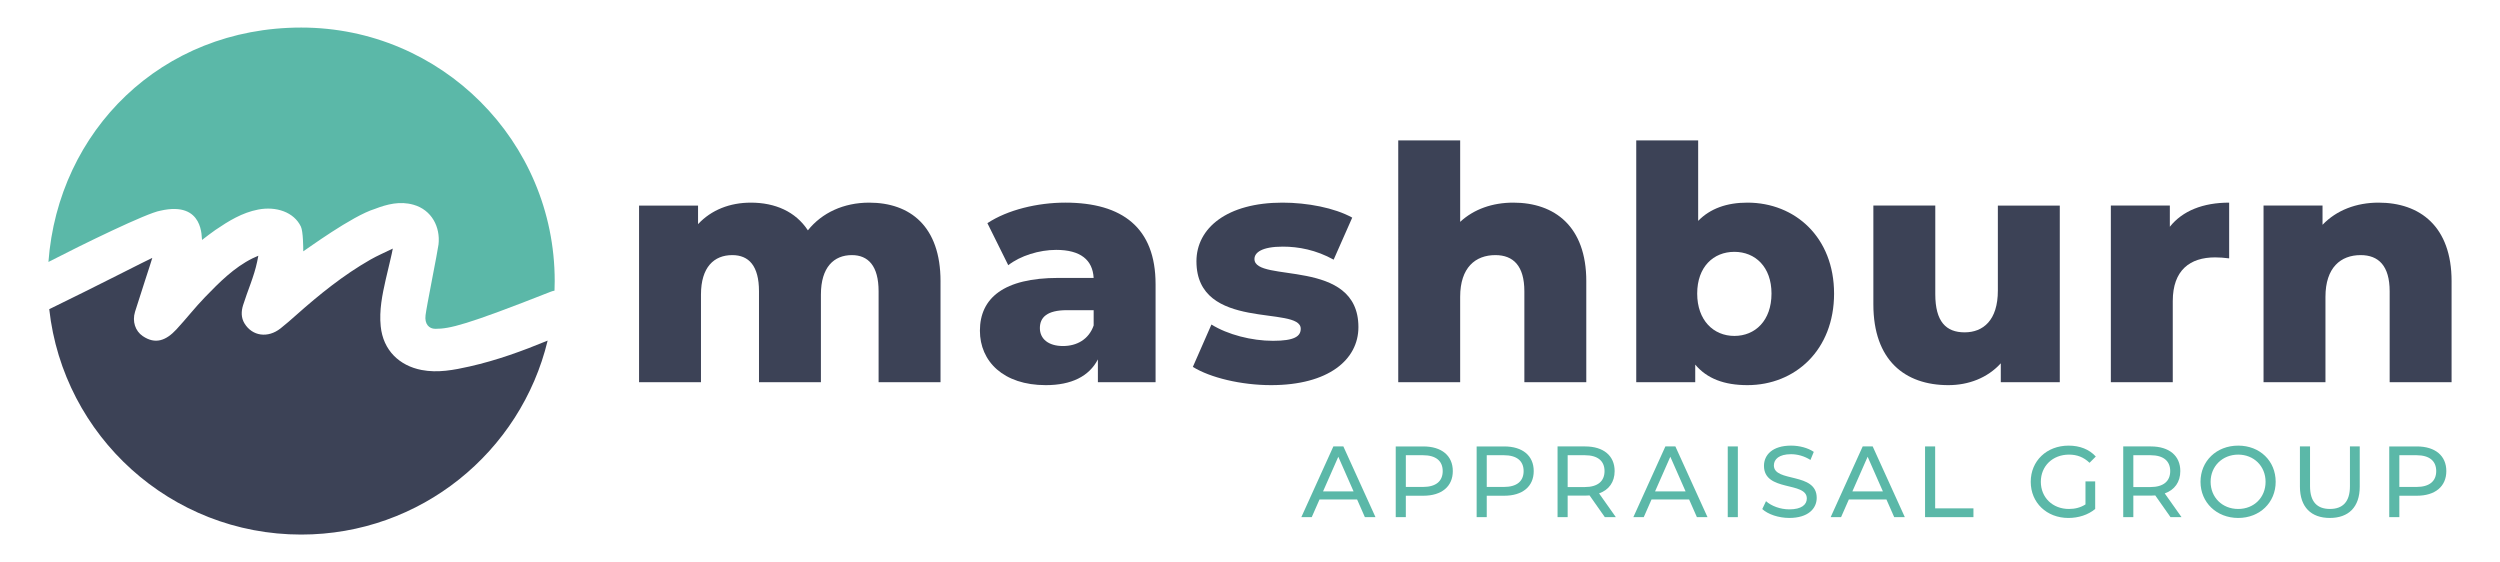 <?xml version="1.0" encoding="UTF-8"?> <svg xmlns="http://www.w3.org/2000/svg" id="Layer_1" viewBox="0 0 4291.72 965.02"><defs><style>.cls-1{fill:#5bb8a8;}.cls-2{fill:#3c4256;}</style></defs><path class="cls-1" d="m275.32,361.7c76.05-17.48,70.29,48.42,71.52,50.21,7.77-5.83,15.16-11.85,23.02-17.19,22.64-15.38,45.83-29.69,73.3-34.97,30.98-5.96,61.44,4.27,73.37,29.24,3.93,8.23,4.08,36.17,4.08,42.47,4.84-2.84,83.69-60.82,122.99-72.86,21.22-8.11,42.86-13.65,66.02-7.18,31.8,8.9,46.47,38.66,43.2,68.12-1.18,10.68-20.99,109.02-22.28,121.53-1.95,15.22,5.96,23.44,16.78,23.41,24.58,0,52.3-6.16,197.44-63.44,2.32-.94,4.73-1.62,7.16-2.1.2-5.46.34-10.94.34-16.45,0-240.35-194.84-435.18-435.18-435.18S99.9,224.68,83.13,449.7c58.99-30.4,169.38-84.29,192.19-88Z"></path><path class="cls-2" d="m806.49,629.05c-27.24,6.11-54.84,11.52-82.84,6.08-37.72-7.33-65.95-33.41-70.1-75.1-2.74-27.54,2.65-53.75,8.59-80.08,3.1-13.74,11.38-47.14,12.17-53.23-14.13,6.93-26.66,12.26-38.41,18.98-46.36,26.5-87.68,59.86-127.48,95.23-8.78,7.8-17.61,15.58-26.83,22.84-21.73,17.12-48.39,13.41-61.79-8.42-6.14-9.99-5.8-20.87-2.5-31.47,7.76-24.92,18.77-48.94,24.12-74.49,1.35-6.43,1.12-5.53,2.05-10.38-4.44,1.98-6.76,2.91-9.93,4.47-31.92,15.81-57.08,41.34-81.64,66.69-17.1,17.65-32.26,37.18-48.97,55.23-17.65,19.06-36.08,26.47-58.05,11.46-12.54-8.56-18.19-24.97-13.08-41.61,8.26-26.89,28.15-86.67,29.66-92.55-5.85,2.37-98.17,49.81-176.91,88.06,24.02,217.63,208.48,386.92,432.51,386.92,205.14,0,377.1-141.96,423.08-332.99-43.46,17.93-87.61,34-133.67,44.34Z"></path><path class="cls-1" d="m2329.72,857.43h-64.52l-13.35,30.35h-17.86l54.98-121.4h17.17l55.15,121.4h-18.21l-13.35-30.35Zm-6.07-13.87l-26.19-59.49-26.19,59.49h52.38Z"></path><path class="cls-1" d="m2494.02,808.7c0,26.36-19.08,42.32-50.64,42.32h-30v36.77h-17.34v-121.4h47.35c31.57,0,50.64,15.96,50.64,42.32Zm-17.34,0c0-17.34-11.62-27.23-33.82-27.23h-29.48v54.46h29.48c22.2,0,33.82-9.89,33.82-27.23Z"></path><path class="cls-1" d="m2632.92,808.7c0,26.36-19.08,42.32-50.64,42.32h-30v36.77h-17.34v-121.4h47.35c31.57,0,50.64,15.96,50.64,42.32Zm-17.34,0c0-17.34-11.62-27.23-33.82-27.23h-29.48v54.46h29.48c22.2,0,33.82-9.89,33.82-27.23Z"></path><path class="cls-1" d="m2755,887.78l-26.19-37.29c-2.43.17-5.03.35-7.63.35h-30v36.94h-17.34v-121.4h47.35c31.56,0,50.64,15.96,50.64,42.32,0,18.73-9.71,32.26-26.71,38.33l28.79,40.76h-18.9Zm-.52-79.08c0-17.34-11.62-27.23-33.82-27.23h-29.48v54.63h29.48c22.2,0,33.82-10.06,33.82-27.4Z"></path><path class="cls-1" d="m2899.69,857.43h-64.52l-13.35,30.35h-17.86l54.98-121.4h17.17l55.15,121.4h-18.21l-13.35-30.35Zm-6.07-13.87l-26.19-59.49-26.19,59.49h52.38Z"></path><path class="cls-1" d="m2966,766.38h17.34v121.4h-17.34v-121.4Z"></path><path class="cls-1" d="m3025.26,873.91l6.42-13.53c9.02,8.15,24.45,14.05,40.06,14.05,20.99,0,30-8.15,30-18.73,0-29.66-73.54-10.93-73.54-56.02,0-18.73,14.57-34.69,46.48-34.69,14.22,0,28.96,3.82,39.02,10.75l-5.72,13.87c-10.58-6.76-22.55-9.89-33.3-9.89-20.64,0-29.48,8.67-29.48,19.25,0,29.66,73.53,11.1,73.53,55.67,0,18.56-14.92,34.51-47,34.51-18.56,0-36.77-6.24-46.48-15.26Z"></path><path class="cls-1" d="m3238.41,857.43h-64.52l-13.35,30.35h-17.86l54.98-121.4h17.17l55.15,121.4h-18.21l-13.35-30.35Zm-6.07-13.87l-26.19-59.49-26.19,59.49h52.38Z"></path><path class="cls-1" d="m3304.72,766.38h17.34v106.31h65.73v15.09h-83.07v-121.4Z"></path><path class="cls-1" d="m3580.13,826.39h16.65v47.35c-12.14,10.23-28.96,15.44-45.96,15.44-37.29,0-64.69-26.19-64.69-62.09s27.4-62.09,65.04-62.09c19.25,0,35.55,6.42,46.65,18.73l-10.75,10.75c-10.06-9.71-21.51-14.05-35.21-14.05-28.1,0-48.39,19.6-48.39,46.65s20.29,46.65,48.21,46.65c10.23,0,19.77-2.25,28.44-7.8v-39.54Z"></path><path class="cls-1" d="m3726.09,887.78l-26.19-37.29c-2.43.17-5.03.35-7.63.35h-30v36.94h-17.34v-121.4h47.35c31.56,0,50.64,15.96,50.64,42.32,0,18.73-9.71,32.26-26.71,38.33l28.79,40.76h-18.9Zm-.52-79.08c0-17.34-11.62-27.23-33.82-27.23h-29.48v54.63h29.48c22.2,0,33.82-10.06,33.82-27.4Z"></path><path class="cls-1" d="m3777.59,827.08c0-35.55,27.4-62.09,64.69-62.09s64.34,26.36,64.34,62.09-27.4,62.09-64.34,62.09-64.69-26.53-64.69-62.09Zm111.69,0c0-26.88-20.12-46.65-47-46.65s-47.35,19.77-47.35,46.65,20.12,46.65,47.35,46.65,47-19.77,47-46.65Z"></path><path class="cls-1" d="m3948.26,835.4v-69.03h17.34v68.33c0,26.88,12.31,39.02,34.17,39.02s34.34-12.14,34.34-39.02v-68.33h16.82v69.03c0,35.21-19.25,53.76-51.33,53.76s-51.34-18.56-51.34-53.76Z"></path><path class="cls-1" d="m4199.57,808.7c0,26.36-19.08,42.32-50.64,42.32h-30v36.77h-17.34v-121.4h47.35c31.57,0,50.64,15.96,50.64,42.32Zm-17.34,0c0-17.34-11.62-27.23-33.82-27.23h-29.48v54.46h29.48c22.2,0,33.82-9.89,33.82-27.23Z"></path><path class="cls-2" d="m1614.58,482.69v173.44h-106.3v-156.09c0-43.64-17.9-62.1-45.88-62.1-30.77,0-53.15,20.7-53.15,67.7v150.5h-106.3v-156.09c0-43.64-17.34-62.1-45.88-62.1-31.33,0-53.71,20.7-53.71,67.7v150.5h-106.3v-303.24h101.27v31.89c22.94-24.62,54.83-36.93,90.64-36.93,41.4,0,76.65,15.11,97.91,47.56,24.06-30.21,61.54-47.56,105.18-47.56,70.49,0,122.53,40.84,122.53,134.83Z"></path><path class="cls-2" d="m1983.77,487.73v168.4h-99.03v-39.16c-15.11,29.09-45.32,44.2-89.52,44.2-72.73,0-113.01-40.84-113.01-93.43,0-55.95,40.84-90.64,134.83-90.64h60.42c-1.68-30.77-22.38-48.12-64.34-48.12-29.09,0-61.54,10.07-82.24,26.3l-35.81-72.17c34.69-22.94,86.16-35.25,133.72-35.25,98.47,0,154.98,43.64,154.98,139.87Zm-106.3,71.05v-26.3h-45.88c-34.13,0-46.44,12.31-46.44,30.77s14.55,30.77,39.72,30.77c23.5,0,44.2-11.19,52.59-35.25Z"></path><path class="cls-2" d="m2047.76,629.84l31.89-72.73c27.97,17.34,68.82,27.97,105.74,27.97s47.56-7.83,47.56-20.7c0-40.84-179.03,5.59-179.03-115.81,0-57.07,52.59-100.71,147.7-100.71,42.52,0,89.52,8.95,119.73,25.74l-31.89,72.17c-30.21-16.78-60.42-22.38-87.28-22.38-35.81,0-48.67,10.07-48.67,21.26,0,41.96,178.47-3.36,178.47,116.93,0,55.95-51.47,99.59-149.94,99.59-51.47,0-104.62-12.87-134.28-31.33Z"></path><path class="cls-2" d="m2723.16,482.69v173.44h-106.3v-156.09c0-43.64-19.02-62.1-49.79-62.1-34.13,0-60.42,21.26-60.42,71.61v146.58h-106.3V241h106.3v139.87c23.5-21.82,55.39-33.01,91.2-33.01,71.05,0,125.32,40.84,125.32,134.83Z"></path><path class="cls-2" d="m3148.53,503.95c0,96.79-66.58,157.21-148.82,157.21-39.72,0-69.38-11.19-89.52-35.25v30.21h-101.27V241h106.3v138.19c20.7-21.26,49.23-31.33,84.48-31.33,82.24,0,148.82,59.86,148.82,156.09Zm-107.42,0c0-45.88-27.97-71.61-63.78-71.61s-63.78,25.74-63.78,71.61,27.97,72.73,63.78,72.73,63.78-26.3,63.78-72.73Z"></path><path class="cls-2" d="m3536.01,352.9v303.24h-101.27v-32.45c-22.94,25.18-55.39,37.48-90.08,37.48-74.41,0-128.68-42.52-128.68-138.75v-169.52h106.3v152.18c0,47,18.46,65.46,50.35,65.46s57.07-20.7,57.07-71.61v-146.02h106.3Z"></path><path class="cls-2" d="m3826.76,347.86v95.67c-9.51-1.12-16.22-1.68-24.06-1.68-43.08,0-72.73,21.82-72.73,74.97v139.31h-106.3v-303.24h101.27v36.37c21.82-27.41,57.07-41.4,101.83-41.4Z"></path><path class="cls-2" d="m4208.6,482.69v173.44h-106.3v-156.09c0-43.64-19.02-62.1-49.79-62.1-34.13,0-60.42,21.26-60.42,71.61v146.58h-106.3v-303.24h101.27v33.01c24.06-25.18,58.19-38.04,96.23-38.04,71.05,0,125.32,40.84,125.32,134.83Z"></path></svg> 